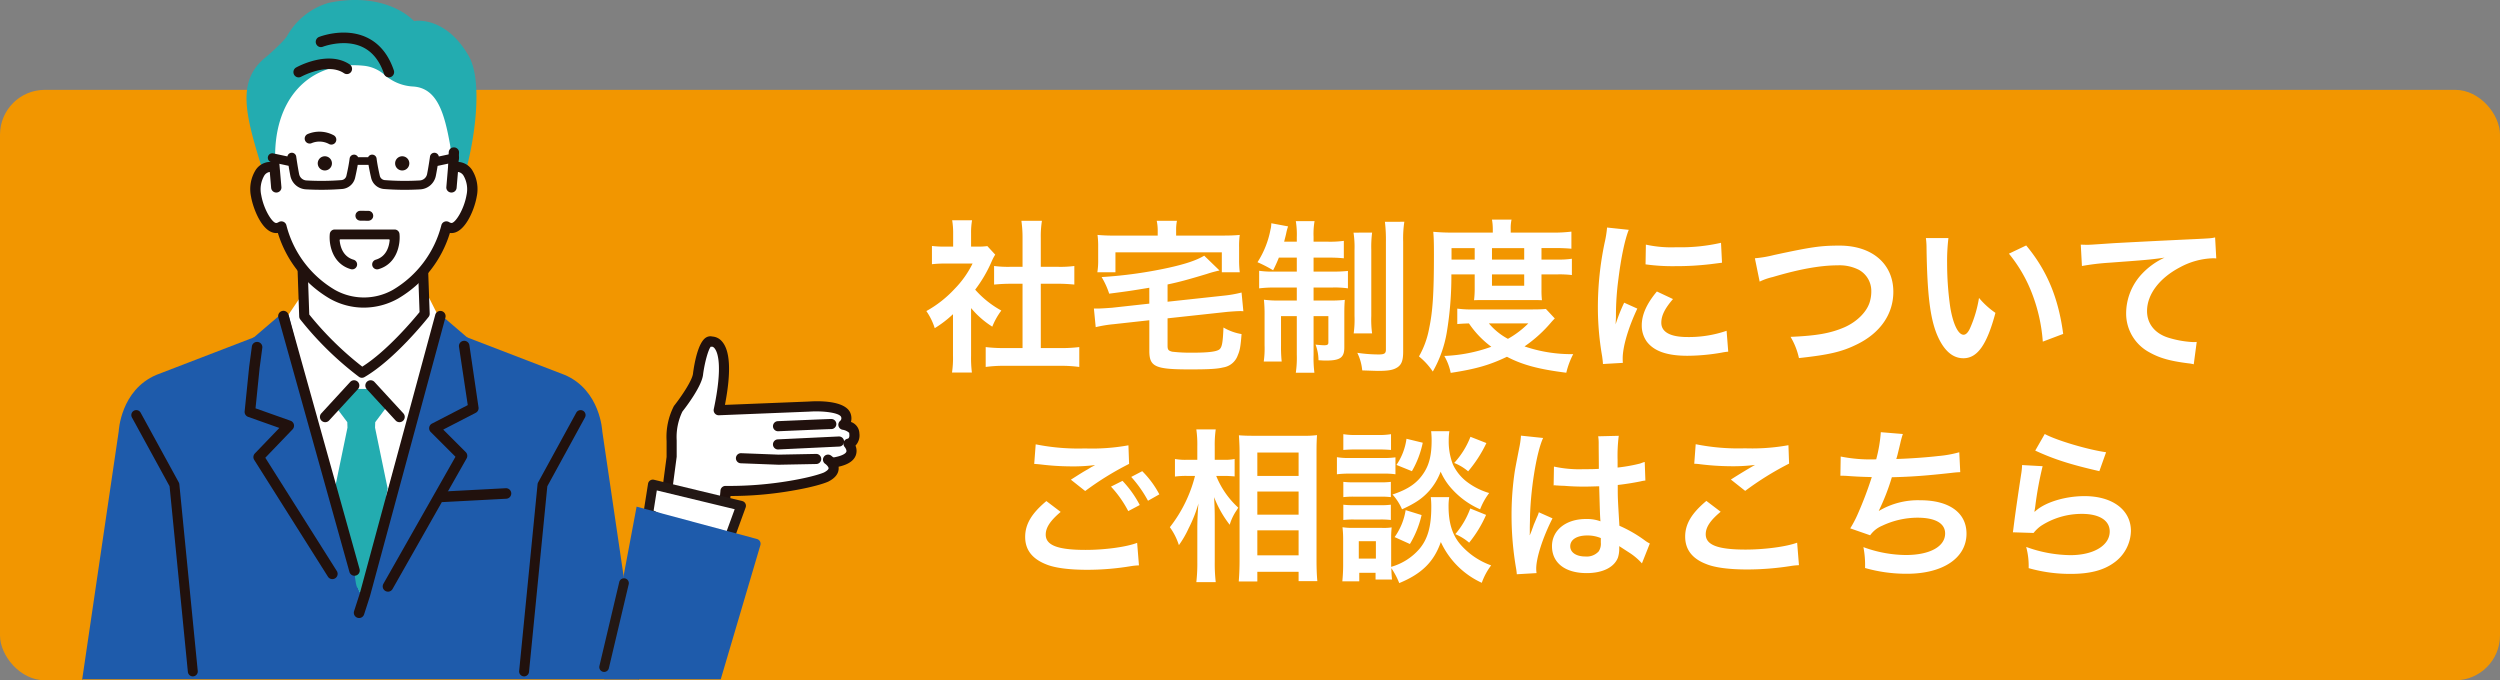<svg xmlns="http://www.w3.org/2000/svg" xmlns:xlink="http://www.w3.org/1999/xlink" width="669" height="182.042" viewBox="0 0 669 182.042">
  <rect x="0" y="0" width="669" height="182.042" fill="#808080" stroke="none"/>
  <defs>
    <clipPath id="clip-path">
      <rect id="長方形_221" data-name="長方形 221" width="208" height="182.042" fill="none"/>
    </clipPath>
  </defs>
  <g id="sp_cta_btn" transform="translate(-400.323 -2501.958)">
    <rect id="長方形_220" data-name="長方形 220" width="669" height="158" rx="12" transform="translate(400.323 2526)" fill="#f29600"/>
    <path id="パス_1338" data-name="パス 1338" d="M-162.14-13.6a24.151,24.151,0,0,0,5.676,4.972,18.765,18.765,0,0,1,2.42-4.312,25.943,25.943,0,0,1-7-5.588,36.151,36.151,0,0,0,4.4-7.524,12.233,12.233,0,0,1,.968-1.848l-2.112-2.288a16.027,16.027,0,0,1-2.552.132h-1.8V-33.66a18.753,18.753,0,0,1,.264-3.432H-167.2a20.2,20.2,0,0,1,.264,3.344v3.7h-2.2a26.865,26.865,0,0,1-3.476-.176v4.884a30.126,30.126,0,0,1,3.7-.176h7.172a26.142,26.142,0,0,1-4.8,6.776,30.348,30.348,0,0,1-7.568,5.94,17.048,17.048,0,0,1,2.244,4.576,29.652,29.652,0,0,0,4.884-3.74V-.924a26.323,26.323,0,0,1-.264,4.576h5.324a31.245,31.245,0,0,1-.22-4.488Zm18.656-6.512h4.664c1.54,0,2.9.088,4.312.22V-24.86a28.616,28.616,0,0,1-4.312.22h-4.664v-7.744a25.794,25.794,0,0,1,.308-4.576h-5.5a31.143,31.143,0,0,1,.308,4.576v7.744h-3.3a29.7,29.7,0,0,1-4.312-.22v4.972c1.408-.132,2.816-.22,4.312-.22h3.3V-2.9h-4.8a39.9,39.9,0,0,1-5.06-.264V2.156a35.484,35.484,0,0,1,4.972-.308H-138.2a36.129,36.129,0,0,1,5.016.308V-3.168A37.741,37.741,0,0,1-138.2-2.9h-5.28Zm29.04,5.324-9.988,1.1c-1.188.088-3.08.22-3.96.22h-.88l.484,4.972a33.92,33.92,0,0,1,4.8-.792l9.548-1.056v8.184c0,4.268,1.54,4.972,10.824,4.972,5.1,0,7.392-.132,8.932-.528A4.932,4.932,0,0,0-90.772-.968c.572-1.32.748-2.288,1.012-5.676A14.2,14.2,0,0,1-94.6-8.4c-.176,4.224-.4,5.324-1.144,5.9-.836.572-2.948.836-7.216.836a42.065,42.065,0,0,1-5.368-.264c-1.012-.264-1.232-.528-1.232-1.628v-7.3l15.444-1.672c1.188-.132,3.256-.264,4.048-.264a5.643,5.643,0,0,1,.792.044l-.484-5.016a31.5,31.5,0,0,1-4.752.836l-15.048,1.628v-4.62c2.948-.616,5.412-1.276,10.516-2.816a31.174,31.174,0,0,1,3.388-.924l-4.092-3.96c-2.068,1.232-4.928,2.2-9.46,3.212a118.079,118.079,0,0,1-18,2.508,21.115,21.115,0,0,1,2.024,4.444c5.368-.7,5.368-.7,10.736-1.584ZM-112.2-33h-11.264a47.966,47.966,0,0,1-4.84-.176,22.981,22.981,0,0,1,.176,3.256v3.3a19.518,19.518,0,0,1-.22,3.432h4.84v-5.324H-95.04v5.324h4.8a25.871,25.871,0,0,1-.176-3.388V-29.92a20.725,20.725,0,0,1,.176-3.256c-1.5.132-2.64.176-4.884.176h-12.144v-1.408a12.242,12.242,0,0,1,.22-2.552h-5.412a12.25,12.25,0,0,1,.264,2.552Zm37.224,5.9v3.74h-6.16a24.432,24.432,0,0,1-3.916-.22v4.708a31.544,31.544,0,0,1,4.532-.22h5.544v3.476h-4.532a30.546,30.546,0,0,1-4.268-.22A37.218,37.218,0,0,1-83.6-11.7v8.1A24.925,24.925,0,0,1-83.82.7h4.8A36.778,36.778,0,0,1-79.2-3.564V-11.44h4.224V-1.1a27.611,27.611,0,0,1-.264,4.8h4.972a31.607,31.607,0,0,1-.22-4.752V-11.44h3.96V-4.4c0,.572-.264.748-1.1.748-.484,0-1.628-.088-2.332-.176a12.186,12.186,0,0,1,.792,4.18C-67.936.44-67.54.44-67.144.44c3.784,0,4.884-.792,4.884-3.52v-8.8c0-1.98.044-2.86.132-3.916a33.958,33.958,0,0,1-4.092.176h-4.268V-19.1h4.972a25.332,25.332,0,0,1,4.224.22V-23.54a35.54,35.54,0,0,1-4.048.176h-5.148V-27.1h3.74a37.985,37.985,0,0,1,4.356.176v-4.664a27.172,27.172,0,0,1-4.356.22h-3.74v-1.32a19.785,19.785,0,0,1,.264-4.18H-75.24a21.794,21.794,0,0,1,.264,4.268v1.232h-3.388c.22-.88.484-1.848.572-2.332a13.414,13.414,0,0,1,.484-1.76L-81.8-36.3a6.809,6.809,0,0,1-.22,1.716,24.562,24.562,0,0,1-3.476,8.712,34.4,34.4,0,0,1,4.18,2.156,36.154,36.154,0,0,0,1.54-3.388Zm15.18-6.688a25.369,25.369,0,0,1,.264,4.664v17.6a27.511,27.511,0,0,1-.22,4.708h4.928a27.545,27.545,0,0,1-.22-4.664V-29.216a30.382,30.382,0,0,1,.22-4.576Zm8.4-2.9a41.118,41.118,0,0,1,.264,5.456V-2.508c0,1.056-.4,1.32-1.98,1.32a39.935,39.935,0,0,1-5.676-.44,13.308,13.308,0,0,1,1.32,4.708c2.6.088,3.96.132,4.18.132,2.948,0,4.224-.264,5.324-1.012,1.056-.748,1.452-1.848,1.452-4.18V-31.372A30.023,30.023,0,0,1-46.2-36.7Zm24.024,14.08v4.136a25.947,25.947,0,0,1-.176,2.772c.792-.044,1.364-.044,3.08-.044h12.232c1.76,0,1.848,0,2.86.044A24.335,24.335,0,0,1-9.5-18.48v-4.136H-5.28a27.855,27.855,0,0,1,3.916.176V-26.8a23.773,23.773,0,0,1-3.916.22H-9.5v-3.08h3.388a45.444,45.444,0,0,1,4.62.176v-4.576a39.756,39.756,0,0,1-5.324.264H-17.732v-.924a10.575,10.575,0,0,1,.22-2.552h-5.236a14.78,14.78,0,0,1,.22,2.508v.968H-33.484c-1.892,0-3.432-.088-4.972-.22.132,1.584.176,2.728.176,5.984,0,10.428-.308,15.268-1.276,19.844A23.83,23.83,0,0,1-42.284-.66a18.181,18.181,0,0,1,3.7,4.048,31.678,31.678,0,0,0,3.74-10.472,91.267,91.267,0,0,0,1.232-15.532Zm-6.2-3.96v-3.08h6.2v3.08Zm10.824,0v-3.08h8.624v3.08Zm0,3.96h8.624v3.036h-8.624Zm14.432,9.24c-1.056.088-1.848.132-3.652.132H-27.324a30.582,30.582,0,0,1-4.708-.22v4.136c.924-.088,1.584-.132,3.124-.176a25.513,25.513,0,0,0,5.984,6.248A41.58,41.58,0,0,1-35.508-.792,14.962,14.962,0,0,1-33.792,3.74C-27.1,2.728-23.32,1.628-18.744-.572-14.652,1.584-10.252,2.772-2.86,3.7A21.519,21.519,0,0,1-1.012-1.276,38.668,38.668,0,0,1-14.036-3.344a36.024,36.024,0,0,0,7.26-6.6c.4-.44.44-.484.836-.88ZM-13.024-9.5A24.786,24.786,0,0,1-18.48-5.368a17.267,17.267,0,0,1-5.1-4.136Zm25.3,10.56c-.044-.572-.044-.924-.044-1.188,0-3.124,1.5-8.228,3.916-13.332l-3.52-1.584A44.874,44.874,0,0,0,10.34-9.24c.044-1.1.088-1.452.088-2.42a73.465,73.465,0,0,1,.66-9.724c.7-5.632,1.716-10.56,2.772-13.156l-5.808-.616a28.791,28.791,0,0,1-.66,4.092,84.471,84.471,0,0,0-1.8,17.2A76.747,76.747,0,0,0,6.732-.7c.132,1.012.176,1.276.22,2.068ZM18.348-25.3a52.232,52.232,0,0,0,7.92.484,78.814,78.814,0,0,0,9.416-.528c2.112-.264,2.772-.352,3.124-.4l-.264-5.324a48.521,48.521,0,0,1-11.968,1.188,31.725,31.725,0,0,1-8.14-.7Zm3.036,7.26c-2.728,3.256-4.048,6.2-4.048,9.064a7.371,7.371,0,0,0,1.32,4.312c1.936,2.6,5.456,3.828,10.912,3.828a54.26,54.26,0,0,0,9.108-.836,14.705,14.705,0,0,1,1.8-.264l-.44-5.588A30.921,30.921,0,0,1,29.568-5.852c-4.576,0-7-1.32-7-3.828,0-1.892.924-3.784,3.124-6.336Zm27.5-2.64a16.051,16.051,0,0,1,3.52-1.232c7.084-2.112,12.76-3.124,17.336-3.124a11.466,11.466,0,0,1,5.676,1.188,6.443,6.443,0,0,1,3.344,5.72A9.7,9.7,0,0,1,78.276-15c-.88,2.6-3.476,5.1-6.644,6.512C67.892-6.864,64.2-6.2,57.156-5.9A19.071,19.071,0,0,1,59.4-.22c8.052-.88,11.484-1.672,15.488-3.652,6.248-3.036,9.768-8.1,9.768-14.08,0-7.48-5.676-12.364-14.388-12.364-5.1,0-7.48.352-17.512,2.508a31.453,31.453,0,0,1-5.148.88ZM93.368-32.34a21.026,21.026,0,0,1,.176,2.816c.176,12.188.968,18.568,2.772,22.968,1.76,4.224,4.136,6.38,7.084,6.38,3.74,0,6.292-3.564,8.58-12.144a21.719,21.719,0,0,1-4.4-4,32.438,32.438,0,0,1-2.332,7.964c-.528,1.232-1.144,1.892-1.8,1.892-1.408,0-2.816-2.816-3.564-7.392a82.339,82.339,0,0,1-.836-11.792A51.151,51.151,0,0,1,99.4-32.34Zm22.22,4.18a38.406,38.406,0,0,1,6.248,10.824A44.6,44.6,0,0,1,124.652-4.62l5.456-2.068c-1.276-9.68-4.356-17.028-9.9-23.672Zm19.536,3.3a63.87,63.87,0,0,1,7.3-.88c9.548-.7,11.264-.836,14.828-1.364a19.393,19.393,0,0,0-6.116,4.4,15.512,15.512,0,0,0-4.18,10.384,11.773,11.773,0,0,0,6.292,10.6c2.684,1.5,5.456,2.288,10.3,2.9a9.346,9.346,0,0,1,1.5.264l.792-5.984c-.44.044-.836.044-.88.044A26.7,26.7,0,0,1,158.4-5.632c-3.7-1.1-5.852-3.74-5.852-7.172,0-4.444,3.3-8.844,8.888-11.748a19.678,19.678,0,0,1,8.712-2.376,6.813,6.813,0,0,1,.924.044l-.308-5.632c-.792.22-1.452.264-5.06.44-12.188.572-19.492.968-21.956,1.1-6.468.44-6.468.44-7.26.44-.22,0-.7,0-1.672-.044ZM-145.244,28.1c.308,0,.528.044.616.044.176,0,.484.044,1.012.088a69.378,69.378,0,0,0,8.052.528,46.9,46.9,0,0,0,6.6-.352,7.959,7.959,0,0,1-.968.528c-.572.352-.7.44-1.144.7-1.1.616-1.584.924-4.356,2.684l3.828,3.036a79.68,79.68,0,0,1,11.748-7.26l-.176-4.972a54.567,54.567,0,0,1-11.616.836,57.708,57.708,0,0,1-13.2-1.1Zm3.256,9.944c-3.96,3.3-5.676,6.2-5.676,9.592,0,3.432,1.848,5.852,5.632,7.348,2.332.968,6.2,1.452,11,1.452a71,71,0,0,0,11.88-1.012,18.472,18.472,0,0,1,1.936-.176l-.484-6.028c-2.816,1.1-8.58,1.892-13.816,1.892-7.436,0-10.648-1.232-10.648-4.092,0-1.892,1.232-3.74,4-6.072Zm30.228-1.8a25.445,25.445,0,0,0-4.576-6.2l-2.948,1.54a32.418,32.418,0,0,1,4.488,6.38ZM-124.7,34.176a29.7,29.7,0,0,1,4.62,6.556L-117,39.1a28.515,28.515,0,0,0-4.62-6.468Zm30.316-2.86c1.012,0,1.76.044,2.772.132V26.784a13.042,13.042,0,0,1-2.816.22h-2.508V23.4a29.7,29.7,0,0,1,.264-4.532h-5.192a28.413,28.413,0,0,1,.264,4.576V27h-2.728a15.558,15.558,0,0,1-3.256-.22v4.708a21.554,21.554,0,0,1,3.212-.176h2.156a36.768,36.768,0,0,1-6.732,13.728,16.85,16.85,0,0,1,2.42,4.8,25.971,25.971,0,0,0,2.6-4.488,36.5,36.5,0,0,0,2.64-6.688c-.176,1.54-.308,4.664-.308,6.6v9.064a44.648,44.648,0,0,1-.264,5.412h5.192a44.147,44.147,0,0,1-.264-5.412V43.02c0-2.42-.044-3.476-.176-6.028a28.782,28.782,0,0,0,4.18,7.392,13.451,13.451,0,0,1,1.76-3.74c.132-.176.308-.484.528-.836a23.21,23.21,0,0,1-5.9-8.492Zm8.844,28.248v-2.6h11.044v2.508h5.016c-.132-1.364-.22-3.256-.22-5.588v-29c0-2.024.044-3.212.132-4.488a26.106,26.106,0,0,1-3.784.176h-13.2c-1.892,0-2.728-.044-3.916-.132.132,2.112.176,3.168.176,4.664v28.82c0,2.156-.088,4-.22,5.632Zm0-34.5h11.044v6.248H-85.536Zm0,10.428h11.044v6.2H-85.536Zm0,10.384h11.044v6.688H-85.536Zm46.42-8.888a22.983,22.983,0,0,1,.132,2.728c0,5.148-.968,8.58-3.256,11.22a15.566,15.566,0,0,1-7.48,4.708V48.256a26.273,26.273,0,0,1,.132-3.168,13.436,13.436,0,0,1-2.64.132H-59.8a17.868,17.868,0,0,1-2.948-.176,28.41,28.41,0,0,1,.176,3.432v6.732c0,1.408-.088,2.948-.22,4.312h4.532V57.232H-53.9v1.8h4.4c-.088-.968-.132-1.452-.176-3.036a19.932,19.932,0,0,1,2.112,4c6.072-2.508,9.284-5.72,11.132-11A22.211,22.211,0,0,0-25.476,59.916a17.3,17.3,0,0,1,2.508-4.664,19.492,19.492,0,0,1-8.36-5.764c-2.068-2.508-3.036-5.676-3.036-10.032a14.426,14.426,0,0,1,.176-2.464ZM-58.388,48.784h4.576v4.664h-4.576Zm-4.136-24.42c1.056-.088,1.98-.132,3.564-.132h5.632c1.584,0,2.376.044,3.564.132V20.14a19.037,19.037,0,0,1-3.564.22H-58.96a18.752,18.752,0,0,1-3.564-.22Zm-1.716,6.512a26.3,26.3,0,0,1,3.52-.176h8.8a20.226,20.226,0,0,1,3.344.176V26.344a23.9,23.9,0,0,1-3.52.176H-60.72a19.382,19.382,0,0,1-3.52-.22Zm1.716,6.116a22.284,22.284,0,0,1,2.772-.132h7.216a21.978,21.978,0,0,1,2.728.132V32.9a20.109,20.109,0,0,1-2.728.132h-7.216a22.284,22.284,0,0,1-2.772-.132Zm0,6.116a22.283,22.283,0,0,1,2.772-.132h7.172a21.8,21.8,0,0,1,2.772.132V39.016a20.108,20.108,0,0,1-2.728.132h-7.216a22.282,22.282,0,0,1-2.772-.132Zm16.9-21.736a16.146,16.146,0,0,1-2.684,7l4.136,1.672a25.426,25.426,0,0,0,2.9-7.612Zm17.116-.528a22.061,22.061,0,0,1-4.356,7,13.214,13.214,0,0,1,3.74,2.244,35.06,35.06,0,0,0,4.884-7.568ZM-45.848,40.468A17,17,0,0,1-48.8,47.684l4.092,1.848a26.42,26.42,0,0,0,3.124-7.744Zm17.292-.44a22.544,22.544,0,0,1-4,6.864,14,14,0,0,1,3.7,2.288,32.406,32.406,0,0,0,4.532-7.436Zm-10.472-20.68a22.507,22.507,0,0,1,.132,2.464c0,3.7-.572,6.248-1.936,8.448-1.8,2.9-4.268,4.62-8.536,6.028a14.275,14.275,0,0,1,2.552,3.96c3.564-1.628,5.456-2.9,7.3-4.972a16.539,16.539,0,0,0,3.036-5.1A16.739,16.739,0,0,0-33.4,34.88a22.091,22.091,0,0,0,7.48,5.368,17.846,17.846,0,0,1,2.42-4.356,18.3,18.3,0,0,1-5.588-2.728,12.492,12.492,0,0,1-4.136-4.972,17.06,17.06,0,0,1-1.1-6.336,16.4,16.4,0,0,1,.176-2.508Zm32.78,14.52a.774.774,0,0,1,.264-.044,2.02,2.02,0,0,1,.44.044,6.551,6.551,0,0,1,.748.044c.22,0,.7.044,1.32.044,2.068.176,3.828.22,5.456.22,1.144,0,2.2-.044,3.96-.088.176,6.116.22,8.272.352,9.372a10.459,10.459,0,0,0-3.916-.616c-5.324,0-9.064,2.992-9.064,7.26,0,4.488,3.52,7.216,9.284,7.216,4.268,0,7.348-1.54,8.36-4.136a7.7,7.7,0,0,0,.352-2.464V50.1c.264.176,1.276.836,2.772,1.8a16.485,16.485,0,0,1,3.3,2.816L19.492,49.4a8.371,8.371,0,0,1-1.232-.748,35.081,35.081,0,0,0-6.908-4c-.44-7.392-.44-7.48-.44-9.944v-.968c2.332-.264,4.62-.66,6.116-.968a7.6,7.6,0,0,1,1.276-.22l-.176-4.972-.352.088c-.7.264-.7.264-.968.352a44.235,44.235,0,0,1-5.94,1.056V27.048a43.049,43.049,0,0,1,.308-6.468l-5.5.132a12.309,12.309,0,0,1,.132,2.112c0,1.8.044,4,.044,6.6-1.54.088-2.508.088-4.048.088a31.709,31.709,0,0,1-7.964-.7ZM6.38,47.948v1.188a3.693,3.693,0,0,1-.572,2.376,4.325,4.325,0,0,1-3.564,1.364c-2.464,0-4.048-1.1-4.048-2.728,0-1.8,1.76-2.9,4.576-2.9A9.21,9.21,0,0,1,6.38,47.948Zm-17.2,9.372a8.621,8.621,0,0,1-.088-1.188c0-2.9,1.76-8.36,4.356-13.464l-3.652-1.628a8.385,8.385,0,0,1-.528,1.364c-.44,1.056-.44,1.056-.836,1.98-.22.7-.44,1.188-.528,1.5-.308.792-.308.792-.528,1.276h-.044a7.49,7.49,0,0,0,.044-.924v-.7c0-.7,0-.7.044-2.288.044-7.656,1.716-18.26,3.52-22.088L-15,20.536v.176a23.619,23.619,0,0,1-.484,3.256c-.968,4.972-.968,4.972-1.188,6.292a78.647,78.647,0,0,0-.836,11.66,83.441,83.441,0,0,0,1.188,13.992,16.057,16.057,0,0,1,.22,1.716Zm42.2-29.26A13.2,13.2,0,0,1,33,28.192a69.378,69.378,0,0,0,8.052.528,46.9,46.9,0,0,0,6.6-.352c-2.024,1.144-4.18,2.464-6.468,3.916l3.828,3.036a80.894,80.894,0,0,1,11.748-7.3l-.176-4.928a54.567,54.567,0,0,1-11.616.836,57.709,57.709,0,0,1-13.2-1.1ZM34.628,38c-3.96,3.3-5.676,6.2-5.676,9.548,0,3.432,1.848,5.9,5.632,7.348,2.332.968,6.2,1.452,11,1.452a75.284,75.284,0,0,0,11.88-.968,17.493,17.493,0,0,1,1.936-.176l-.484-6.028c-2.816,1.056-8.58,1.848-13.816,1.848-7.436,0-10.648-1.232-10.648-4.092,0-1.892,1.232-3.74,4-6.028Zm35.86-6.732h.352c.352,0,.792,0,1.408.044,2.332.176,4.312.264,6.644.308a99.623,99.623,0,0,1-3.7,9.768,29.582,29.582,0,0,1-2.068,3.96L78.452,47.2a7.462,7.462,0,0,1,3.212-2.552,22.245,22.245,0,0,1,9.46-2.156c4.752,0,7.392,1.5,7.392,4.224,0,3.52-4.136,5.764-10.516,5.764a33.48,33.48,0,0,1-11.352-2.112,25.043,25.043,0,0,1,.44,5.588,40.2,40.2,0,0,0,11.22,1.54c9.636,0,15.928-4.224,15.928-10.736,0-5.588-4.62-8.932-12.364-8.932a20.464,20.464,0,0,0-11.088,2.86V40.6a58.507,58.507,0,0,0,3.476-8.932c5.5-.132,9.372-.44,15.752-1.144,1.144-.132,1.54-.176,2.552-.22L102.3,24.98a30.017,30.017,0,0,1-5.632,1.012c-2.9.352-7.876.7-11.22.792.264-.836.264-.836,1.056-4.136a24.588,24.588,0,0,1,.7-2.552l-5.9-.484a37.75,37.75,0,0,1-1.232,7.26,40.472,40.472,0,0,1-9.5-.748Zm52.14-6.732c5.016,2.332,9.636,3.784,17.16,5.5l1.8-5.06c-4.972-.7-13.376-3.212-16.412-4.884Zm-3.52,3.872a17.957,17.957,0,0,1-.264,2.552c-.792,5.192-1.5,10.076-1.848,12.8-.22,1.672-.22,1.848-.352,2.64l5.544.176a9.578,9.578,0,0,1,1.98-1.892,20.025,20.025,0,0,1,10.956-3.212c4.664,0,7.436,1.76,7.436,4.708,0,3.74-4.312,6.336-10.516,6.336a35.521,35.521,0,0,1-11.836-2.2,19.526,19.526,0,0,1,.66,5.676,40.458,40.458,0,0,0,11.22,1.54c5.1,0,8.756-.924,11.616-2.992a10.713,10.713,0,0,0,4.532-8.492c0-5.632-4.928-9.328-12.408-9.328-5.324,0-10.78,1.716-13.332,4.18l-.088-.088c.132-.66.132-.66.22-1.276a93.1,93.1,0,0,1,1.98-10.824Z" transform="translate(822.323 2598)" fill="#fff"/>
    <g id="グループ_121" data-name="グループ 121" transform="translate(422.323 2501.958)">
      <g id="グループ_121-2" data-name="グループ 121" clip-path="url(#clip-path)">
        <path id="パス_970" data-name="パス 970" d="M335.216,203.112c.083-1.431,3.638-.146,4.006-.895a4.416,4.416,0,0,0,.084-4.168c1.948-.39,1.558-2.727,1.558-2.727.194-1.753-2.922-2.337-2.922-2.337a2.3,2.3,0,0,0,.584-2.726c-1.363-2.726-9.737-2.142-9.737-2.142l-24.212.974c4.064-19.153-1.9-18.358-1.9-18.358-2.338-.973-3.621,8.556-3.621,8.556-.2,2.922-5.324,9.412-5.324,9.412-2.141,3.7-1.752,8.569-1.752,8.569v4.284l-3.138,23.717,16.465,1.156,1.538-15.69s27.944-.341,28.368-7.625" transform="translate(-134.252 -79.323)" fill="#fff"/>
        <path id="パス_971" data-name="パス 971" d="M287.671,225.448a1.352,1.352,0,0,1-1.35-1.3l3.138-23.717v-4.288a18.048,18.048,0,0,1,1.934-9.294,1.312,1.312,0,0,1,.11-.161c1.882-2.384,4.914-6.844,5.035-8.665q0-.045.01-.09c.328-2.436,1.327-8.236,3.515-9.492a2.184,2.184,0,0,1,1.636-.24,3.665,3.665,0,0,1,2.51,1.236c2.286,2.468,2.575,8.2.864,17.059l22.49-.9c2.135-.151,9.361-.391,11,2.888a3.818,3.818,0,0,1,.237,2.582,3.336,3.336,0,0,1,2.25,3.041,3.979,3.979,0,0,1-1.044,3.29,3.562,3.562,0,0,1,.1,2.553c-.617,1.728-2.531,2.816-5.854,3.327a1.352,1.352,0,1,1-.411-2.672c2.456-.378,3.53-1.053,3.715-1.558.165-.45-.3-1.119-.434-1.273a1.358,1.358,0,0,1,.747-2.221c.613-.123.514-1.014.488-1.191a1.5,1.5,0,0,1-.008-.359,3.35,3.35,0,0,0-1.831-.86,1.354,1.354,0,0,1-.627-2.355.9.9,0,0,0,.244-1.118c-.553-1.1-4.885-1.621-8.423-1.375l-24.251.976a1.351,1.351,0,0,1-1.377-1.631c2.5-11.8,1-15.289.243-16.243a1.149,1.149,0,0,0-.681-.483.722.722,0,0,1-.365,0c-.674.813-1.609,4.128-2.047,7.341-.251,3.121-4.521,8.727-5.545,10.029a15.66,15.66,0,0,0-1.528,7.705c0,.034,0,.071,0,.105v4.284l-3.14,23.664a1.351,1.351,0,0,1-1.3,1.4l-.055,0" transform="translate(-133.079 -78.148)" fill="#21110d"/>
        <path id="パス_972" data-name="パス 972" d="M317.586,254.3a1.352,1.352,0,0,1-1.352-1.352l1.538-15.914a1.352,1.352,0,0,1,1.352-1.352,97.293,97.293,0,0,0,17.067-1.336c6.707-1.119,9.221-2.23,9.246-2.242.906-.454,1.26-.888,1.276-1.117.026-.375-.569-.987-.9-1.21a1.352,1.352,0,1,1,1.526-2.232c.226.155,2.207,1.571,2.067,3.626-.093,1.352-1.037,2.488-2.809,3.373-.148.07-2.816,1.276-9.924,2.462a95.81,95.81,0,0,1-16.2,1.373l-1.538,14.57a1.352,1.352,0,0,1-1.352,1.352" transform="translate(-146.982 -105.651)" fill="#21110d"/>
        <path id="パス_973" data-name="パス 973" d="M346.656,212.769a1.352,1.352,0,0,1-.057-2.7c1.4-.059,13.678-.585,14.273-.585a1.352,1.352,0,1,1,0,2.7c-.472,0-8.726.35-14.158.583h-.059" transform="translate(-160.494 -97.364)" fill="#21110d"/>
        <path id="パス_974" data-name="パス 974" d="M338.227,229.675l-.052,0-10.127-.39a1.352,1.352,0,0,1,.1-2.7l10.088.389,10.088-.194a1.352,1.352,0,0,1,.052,2.7l-10.127.195Z" transform="translate(-151.869 -105.312)" fill="#21110d"/>
        <path id="パス_975" data-name="パス 975" d="M346.656,221.7a1.352,1.352,0,0,1-.063-2.7l16.359-.779a1.369,1.369,0,0,1,1.415,1.286,1.352,1.352,0,0,1-1.286,1.415l-16.359.779h-.065" transform="translate(-160.494 -101.423)" fill="#21110d"/>
        <path id="パス_976" data-name="パス 976" d="M283.023,249.966l1.222-7.738,23.619,5.7L303.5,259.884Z" transform="translate(-131.546 -112.585)" fill="#fff"/>
        <path id="パス_977" data-name="パス 977" d="M302.374,260.055a1.3,1.3,0,0,1-.566-.13l-20.479-9.917a1.3,1.3,0,0,1-.717-1.371l1.222-7.737a1.3,1.3,0,0,1,1.587-1.06l23.619,5.7a1.3,1.3,0,0,1,.915,1.707L303.594,259.2a1.3,1.3,0,0,1-1.22.854m-19.046-11.965,18.319,8.872,3.371-9.238-20.838-5.03Z" transform="translate(-130.418 -111.458)" fill="#231815"/>
        <path id="パス_978" data-name="パス 978" d="M90.743,87.482l-.108-.345a2.153,2.153,0,0,0-.237.1Z" transform="translate(-42.016 -40.5)" fill="#23acb0"/>
        <path id="パス_979" data-name="パス 979" d="M140.58,46.622c2.667-9.156,4.88-24.9,1.048-31.612-5-8.767-11.672-9.848-14.66-9.367-3.033-3.135-10.7-7.393-22.805-4.886A18.8,18.8,0,0,0,93.032,9.581c-.644,1.2-4.5,4.74-5.7,5.7C79.246,21.75,81.863,30.9,86.8,46.637c.686-.242.974.174,2.472.8,0,0,1.934-12.633,5.726-15.764,6.184-9.541,12.558-15.666,24.882-10.1a25.684,25.684,0,0,0,6.7,4.163c6.115,6.186,7.779,6.791,9.593,16.832l1.793,4.614a10.668,10.668,0,0,1,2.765.3c.324-.628-.006-.874-.148-.868" transform="translate(-38.183 0)" fill="#23acb0"/>
        <path id="パス_980" data-name="パス 980" d="M148.93,254.807c0-.027.007.1.009,0l-9.764-66.337s-.475-11.042-10.078-15.116l-26-10-.014-.009.073-.084-.244-.022-7.136-6.1-21.307,1.9-21.307-1.9-7.136,6.1-.244.022.074.084-.014.009-26,10c-9.6,4.074-10.078,15.116-10.078,15.116L0,254.807c0,.1,0-.027.009,0-.01.144-.012.181,0,0,.02.112.069.553.113,0,0,.18-.011-.492-.029,0-.021.368-.046-.486-.074,0h148.9c-.028-.486-.052.368-.074,0-.019-.492-.027.18-.029,0,.045.553.094.112.113,0,.013.181.011.144,0,0" transform="translate(0 -73.037)" fill="#1e5bab"/>
        <path id="パス_981" data-name="パス 981" d="M121.474,147.7l-14.386-1.3-3.944,5.853,19,74.274,20.9-74.264-2.308-4.566Z" transform="translate(-47.94 -68.047)" fill="#fff"/>
        <path id="パス_982" data-name="パス 982" d="M110.437,141.247l-.671-19.467h32.221l.671,18.8s-8.726,11.076-16.782,15.775a86.667,86.667,0,0,1-15.439-15.1" transform="translate(-51.018 -56.602)" fill="#fff"/>
        <path id="パス_983" data-name="パス 983" d="M124.7,156.528a1.351,1.351,0,0,1-.8-.26,87.188,87.188,0,0,1-15.713-15.37,1.354,1.354,0,0,1-.279-.778l-.672-19.467a1.352,1.352,0,0,1,1.351-1.4h32.221a1.351,1.351,0,0,1,1.351,1.3l.671,18.795a1.351,1.351,0,0,1-.289.885c-.363.46-8.98,11.333-17.162,16.106a1.346,1.346,0,0,1-.681.184M110.6,139.59a86.382,86.382,0,0,0,14.189,13.953c6.694-4.223,13.783-12.7,15.327-14.6l-.607-16.988H109.991Z" transform="translate(-49.844 -55.428)" fill="#21110d"/>
        <path id="パス_984" data-name="パス 984" d="M128.883,38.311c6.378.437,8.318,7.033,9.862,15.73l.79,6.053a3.157,3.157,0,0,1,1.7-.217c2.46.4,3.913,3.856,3.245,7.709s-3.207,8.972-5.669,8.57a3.011,3.011,0,0,1-1.082-.416,29.529,29.529,0,0,1-13.645,18.167,17.319,17.319,0,0,1-16.866,0A29.536,29.536,0,0,1,93.574,75.74a3.009,3.009,0,0,1-1.081.416c-2.463.4-5-4.717-5.669-8.57s.785-7.305,3.245-7.709a3.153,3.153,0,0,1,1.7.217c.078-.733-.23.6.193-1.06-.905-17.194,9-27.755,23.594-26.29a9.9,9.9,0,0,1,5.651,2.461,12.493,12.493,0,0,0,7.678,3.106" transform="translate(-40.279 -15.157)" fill="#fff"/>
        <path id="パス_985" data-name="パス 985" d="M143.374,79.688a4.754,4.754,0,0,0-3.113-2.045,4.426,4.426,0,0,0-.47-.05l.123-2.492a1.32,1.32,0,0,0-.346-.957,1.38,1.38,0,0,0-.968-.452,1.361,1.361,0,0,0-1.444,1.28l-.2,4.136-.442,5.21a1.317,1.317,0,0,0,.311.969,1.383,1.383,0,0,0,.952.484c.037,0,.075,0,.114,0a1.374,1.374,0,0,0,1.374-1.235l.361-4.257a1.3,1.3,0,0,1,.183.014,2.074,2.074,0,0,1,1.288.932,7.268,7.268,0,0,1,.821,5.224c-.7,4-3.091,7.627-4.079,7.467a1.587,1.587,0,0,1-.575-.227,1.415,1.415,0,0,0-1.253-.11,1.358,1.358,0,0,0-.825.933,28.133,28.133,0,0,1-13.015,17.33,15.813,15.813,0,0,1-15.469-.016A28.114,28.114,0,0,1,93.712,94.517a1.359,1.359,0,0,0-.824-.932,1.415,1.415,0,0,0-1.252.108,1.616,1.616,0,0,1-.579.229c-1,.168-3.382-3.475-4.076-7.469a7.264,7.264,0,0,1,.821-5.222,2.077,2.077,0,0,1,1.292-.933,1.224,1.224,0,0,1,.178-.015l.361,4.258a1.39,1.39,0,0,0,2.439.747,1.317,1.317,0,0,0,.311-.969l-.631-7.185-2.368.455a3.785,3.785,0,0,0-.746.055h0a4.758,4.758,0,0,0-3.115,2.047A9.69,9.69,0,0,0,84.258,86.9c.53,3.043,2.963,9.715,6.747,9.715.144-.006.282-.009.424-.028A30.815,30.815,0,0,0,105.3,114.154a18.463,18.463,0,0,0,9.075,2.416,18.748,18.748,0,0,0,9.249-2.437A30.756,30.756,0,0,0,137.468,96.59c3.788.52,6.535-6.032,7.17-9.686a9.691,9.691,0,0,0-1.264-7.216" transform="translate(-39.075 -34.25)" fill="#21110d"/>
        <path id="パス_986" data-name="パス 986" d="M136.793,204.816l.048-1.461,3.654-4.871-3.36-4.031h-8.062l-3.36,4.031,3.653,4.871.049,1.461-3.366,16.279,4.122,18.364,1.12,3.583c.018.561.333,4.7.9,4.7l.448,1.12,1.568-.672,2.016-5.151-.282,2.644,4.222-24.591Z" transform="translate(-58.431 -90.379)" fill="#23acb0"/>
        <path id="パス_987" data-name="パス 987" d="M120.268,201.347a1.409,1.409,0,0,1-1.037-2.363l7.726-8.4a1.409,1.409,0,0,1,2.074,1.909l-7.726,8.4a1.405,1.405,0,0,1-1.037.455" transform="translate(-55.244 -88.371)" fill="#21110d"/>
        <path id="パス_988" data-name="パス 988" d="M150.7,201.348a1.4,1.4,0,0,1-1.037-.455l-7.727-8.4a1.409,1.409,0,0,1,2.074-1.909l7.727,8.4a1.409,1.409,0,0,1-1.037,2.363" transform="translate(-65.798 -88.371)" fill="#21110d"/>
        <path id="パス_989" data-name="パス 989" d="M151.649,237.51a1.409,1.409,0,0,1-1.225-2.1l19.29-34-6.632-6.631a1.41,1.41,0,0,1,.351-2.249l9.57-4.939L170.647,171.9a1.409,1.409,0,0,1,2.806-.257l2.443,16.626a1.408,1.408,0,0,1-.757,1.381l-8.7,4.49,6.026,6.026a1.409,1.409,0,0,1,.23,1.692L152.876,236.8a1.408,1.408,0,0,1-1.227.715" transform="translate(-69.83 -79.183)" fill="#21110d"/>
        <path id="パス_990" data-name="パス 990" d="M137.214,237.617a1.411,1.411,0,0,1-1.342-1.842l1.552-4.815,20.173-74.5a1.409,1.409,0,0,1,2.72.736l-20.182,74.536c-.006.021-.012.043-.019.064l-1.562,4.847a1.409,1.409,0,0,1-1.341.977" transform="translate(-63.12 -72.235)" fill="#21110d"/>
        <path id="パス_991" data-name="パス 991" d="M104.69,234.45a1.409,1.409,0,0,1-1.193-.657L83.769,202.545a1.41,1.41,0,0,1,.175-1.729l6.551-6.823-8.357-2.966a1.408,1.408,0,0,1-.931-1.47l1.206-11.887.717-5.391a1.409,1.409,0,1,1,2.807.244l-.718,5.411-1.1,10.808,9.372,3.325a1.409,1.409,0,0,1,.545,2.3l-7.3,7.6,19.139,30.316a1.41,1.41,0,0,1-1.19,2.162" transform="translate(-37.741 -79.475)" fill="#21110d"/>
        <path id="パス_992" data-name="パス 992" d="M118.4,226.307a1.409,1.409,0,0,1-1.356-1.03L98.027,157.2a1.409,1.409,0,1,1,2.715-.758l19.015,68.073a1.409,1.409,0,0,1-1.358,1.788" transform="translate(-45.537 -72.235)" fill="#21110d"/>
        <path id="パス_993" data-name="パス 993" d="M178.847,247.822a1.409,1.409,0,0,1-.073-2.816l17.02-.9a1.409,1.409,0,1,1,.149,2.814l-17.02.9-.075,0" transform="translate(-82.472 -113.459)" fill="#21110d"/>
        <path id="パス_994" data-name="パス 994" d="M138.069,108.015a1.157,1.157,0,1,1,.018-2.314l2.114.017a1.157,1.157,0,1,1-.019,2.314Z" transform="translate(-63.639 -49.129)" fill="#21110d"/>
        <path id="パス_995" data-name="パス 995" d="M140.04,108.053l-2.113-.017a1.319,1.319,0,0,1,.021-2.638l2.114.017a1.319,1.319,0,0,1,.489,2.54,1.326,1.326,0,0,1-.511.1m-2.8-2.045a1,1,0,0,0,.69,1.7l2.114.017a1,1,0,0,0,.016-1.99l-2.114-.017a.987.987,0,0,0-.706.286m.686,1.868h0Z" transform="translate(-63.499 -48.988)" fill="#21110d"/>
        <path id="パス_996" data-name="パス 996" d="M112.467,69a1.328,1.328,0,0,1-.425-2.543,8.084,8.084,0,0,1,7.013.358,1.328,1.328,0,0,1-1.363,2.28,5.387,5.387,0,0,0-4.595-.2,1.316,1.316,0,0,1-.63.106" transform="translate(-51.704 -30.588)" fill="#21110d"/>
        <path id="パス_997" data-name="パス 997" d="M41.009,276.306a1.328,1.328,0,0,1-1.32-1.2l-4.9-49.685L24.718,207.016a1.328,1.328,0,0,1,2.331-1.275l10.2,18.645a1.332,1.332,0,0,1,.156.507l4.925,49.954a1.328,1.328,0,0,1-1.191,1.452c-.044,0-.088.006-.132.006" transform="translate(-11.413 -95.305)" fill="#21110d"/>
        <path id="パス_998" data-name="パス 998" d="M219.785,276.306c-.043,0-.088,0-.132-.006a1.328,1.328,0,0,1-1.191-1.452l4.925-49.954a1.332,1.332,0,0,1,.156-.507l10.2-18.645a1.328,1.328,0,0,1,2.331,1.275L226,225.424l-4.9,49.685a1.327,1.327,0,0,1-1.32,1.2" transform="translate(-101.536 -95.305)" fill="#21110d"/>
        <path id="パス_999" data-name="パス 999" d="M136.533,28.247a1.162,1.162,0,0,0,.382-.065,1.2,1.2,0,0,0,.732-1.521c-1.416-4.2-3.814-7.125-7.127-8.69-5.835-2.757-12.336-.244-12.609-.136a1.2,1.2,0,0,0-.671,1.549,1.171,1.171,0,0,0,1.522.683c.058-.023,5.868-2.249,10.781.081,2.7,1.282,4.68,3.734,5.878,7.289a1.179,1.179,0,0,0,1.113.809" transform="translate(-54.454 -7.755)" fill="#21110d"/>
        <path id="パス_1000" data-name="パス 1000" d="M135.035,27.323c-1.179-3.5-3.12-5.909-5.768-7.165-4.821-2.286-10.556-.1-10.613-.076a1.357,1.357,0,0,1-1.054-.02,1.39,1.39,0,0,1-.742-.782,1.418,1.418,0,0,1,.79-1.822c.277-.109,6.857-2.657,12.778.141,3.368,1.591,5.8,4.556,7.238,8.813A1.416,1.416,0,0,1,136.8,28.2a1.372,1.372,0,0,1-.452.077,1.39,1.39,0,0,1-1.313-.953M117.8,17.849a.993.993,0,0,0-.551,1.278.971.971,0,0,0,.517.547.934.934,0,0,0,.73.014c.059-.022,5.952-2.282,10.949.088,2.756,1.308,4.771,3.8,5.988,7.412a.974.974,0,0,0,1.225.612.991.991,0,0,0,.6-1.253c-1.4-4.145-3.758-7.026-7.017-8.566a14.029,14.029,0,0,0-6.016-1.27,19.056,19.056,0,0,0-6.426,1.139" transform="translate(-54.271 -7.572)" fill="#21110d"/>
        <path id="パス_1001" data-name="パス 1001" d="M120.273,33.395a1.165,1.165,0,0,0,.8-.52,1.212,1.212,0,0,0-.337-1.659c-5.69-3.832-13.79.639-14.132.831a1.2,1.2,0,0,0-.454,1.625,1.171,1.171,0,0,0,1.6.47c.071-.039,7.2-3.961,11.692-.934a1.164,1.164,0,0,0,.834.186" transform="translate(-49.266 -13.79)" fill="#21110d"/>
        <path id="パス_1002" data-name="パス 1002" d="M119.138,33.2c-4.362-2.937-11.4.9-11.471.944a1.359,1.359,0,0,1-1.048.122,1.389,1.389,0,0,1-.841-.676,1.417,1.417,0,0,1,.536-1.911c.347-.194,8.566-4.719,14.354-.821a1.424,1.424,0,0,1,.4,1.949,1.374,1.374,0,0,1-1.926.394m-12.617-1.153a.993.993,0,0,0-.372,1.34.97.97,0,0,0,.587.473.946.946,0,0,0,.726-.085c.073-.041,7.338-4.007,11.913-.925a.979.979,0,0,0,1.335-.273,1,1,0,0,0-.278-1.369,10.444,10.444,0,0,0-7.59-1.325,21,21,0,0,0-6.32,2.164" transform="translate(-49.083 -13.611)" fill="#21110d"/>
        <path id="パス_1003" data-name="パス 1003" d="M119.648,81.93a1.9,1.9,0,1,0-1.886-1.917,1.9,1.9,0,0,0,1.886,1.917" transform="translate(-54.734 -36.313)" fill="#21110d"/>
        <path id="パス_1004" data-name="パス 1004" d="M158.34,81.93a1.9,1.9,0,1,0-1.887-1.917,1.9,1.9,0,0,0,1.887,1.917" transform="translate(-72.718 -36.313)" fill="#21110d"/>
        <path id="パス_1005" data-name="パス 1005" d="M143.869,77.447a1.2,1.2,0,0,0-1.419-.92l-3.972.848a1.193,1.193,0,0,0-2.359.031c0,.026-.366,2.624-.778,4.68a2.116,2.116,0,0,1-1.967,1.7,69.286,69.286,0,0,1-9.361-.091,1.49,1.49,0,0,1-1.321-1.153c-.29-1.264-.674-3.09-.861-4.615a1.194,1.194,0,0,0-2.268-.359H116.88a1.194,1.194,0,0,0-2.268.359c-.186,1.524-.571,3.351-.861,4.615a1.489,1.489,0,0,1-1.321,1.153,69.3,69.3,0,0,1-9.361.091,2.116,2.116,0,0,1-1.967-1.7c-.413-2.057-.775-4.655-.778-4.68a1.193,1.193,0,0,0-2.357-.049l-3.889-.831a1.2,1.2,0,0,0-.5,2.339l4.7,1c.135.834.3,1.8.479,2.688a4.507,4.507,0,0,0,4.189,3.615,71.8,71.8,0,0,0,9.7-.1,3.928,3.928,0,0,0,1.125-.274,3.876,3.876,0,0,0,2.312-2.727c.218-.954.488-2.217.7-3.459h2.882c.209,1.241.478,2.5.7,3.459A3.876,3.876,0,0,0,122.67,85.8a3.919,3.919,0,0,0,1.125.274,71.8,71.8,0,0,0,9.7.1,4.507,4.507,0,0,0,4.189-3.615c.177-.881.341-1.839.476-2.669l4.788-1.023a1.2,1.2,0,0,0,.92-1.419" transform="translate(-43.054 -35.498)" fill="#21110d"/>
        <path id="パス_1006" data-name="パス 1006" d="M269.646,253.316l32.215,8.663a1.319,1.319,0,0,1,.908,1.644l-10.606,35.884h-31.2Z" transform="translate(-121.29 -117.739)" fill="#1e5bab"/>
        <path id="パス_1007" data-name="パス 1007" d="M259.831,314.254a1.313,1.313,0,0,1-.3-.035,1.3,1.3,0,0,1-.965-1.562l5.294-22.4a1.3,1.3,0,1,1,2.527.6l-5.294,22.4a1.3,1.3,0,0,1-1.263,1" transform="translate(-120.163 -134.444)" fill="#231815"/>
        <path id="パス_1008" data-name="パス 1008" d="M126.579,117.392h12.99a.2.2,0,0,1,.2.217c-.136,1.586-.8,4.375-3.73,5.229a1.318,1.318,0,0,0,.368,2.583,1.3,1.3,0,0,0,.369-.054c5.069-1.477,5.9-6.814,5.624-9.43a1.314,1.314,0,0,0-1.31-1.182h-16.03a1.313,1.313,0,0,0-1.31,1.182c-.271,2.615.556,7.952,5.625,9.429a1.3,1.3,0,0,0,.37.054,1.318,1.318,0,0,0,.368-2.583c-2.928-.854-3.594-3.643-3.731-5.229a.2.2,0,0,1,.2-.217" transform="translate(-57.496 -53.338)" fill="#21110d"/>
      </g>
    </g>
  </g>
</svg>
